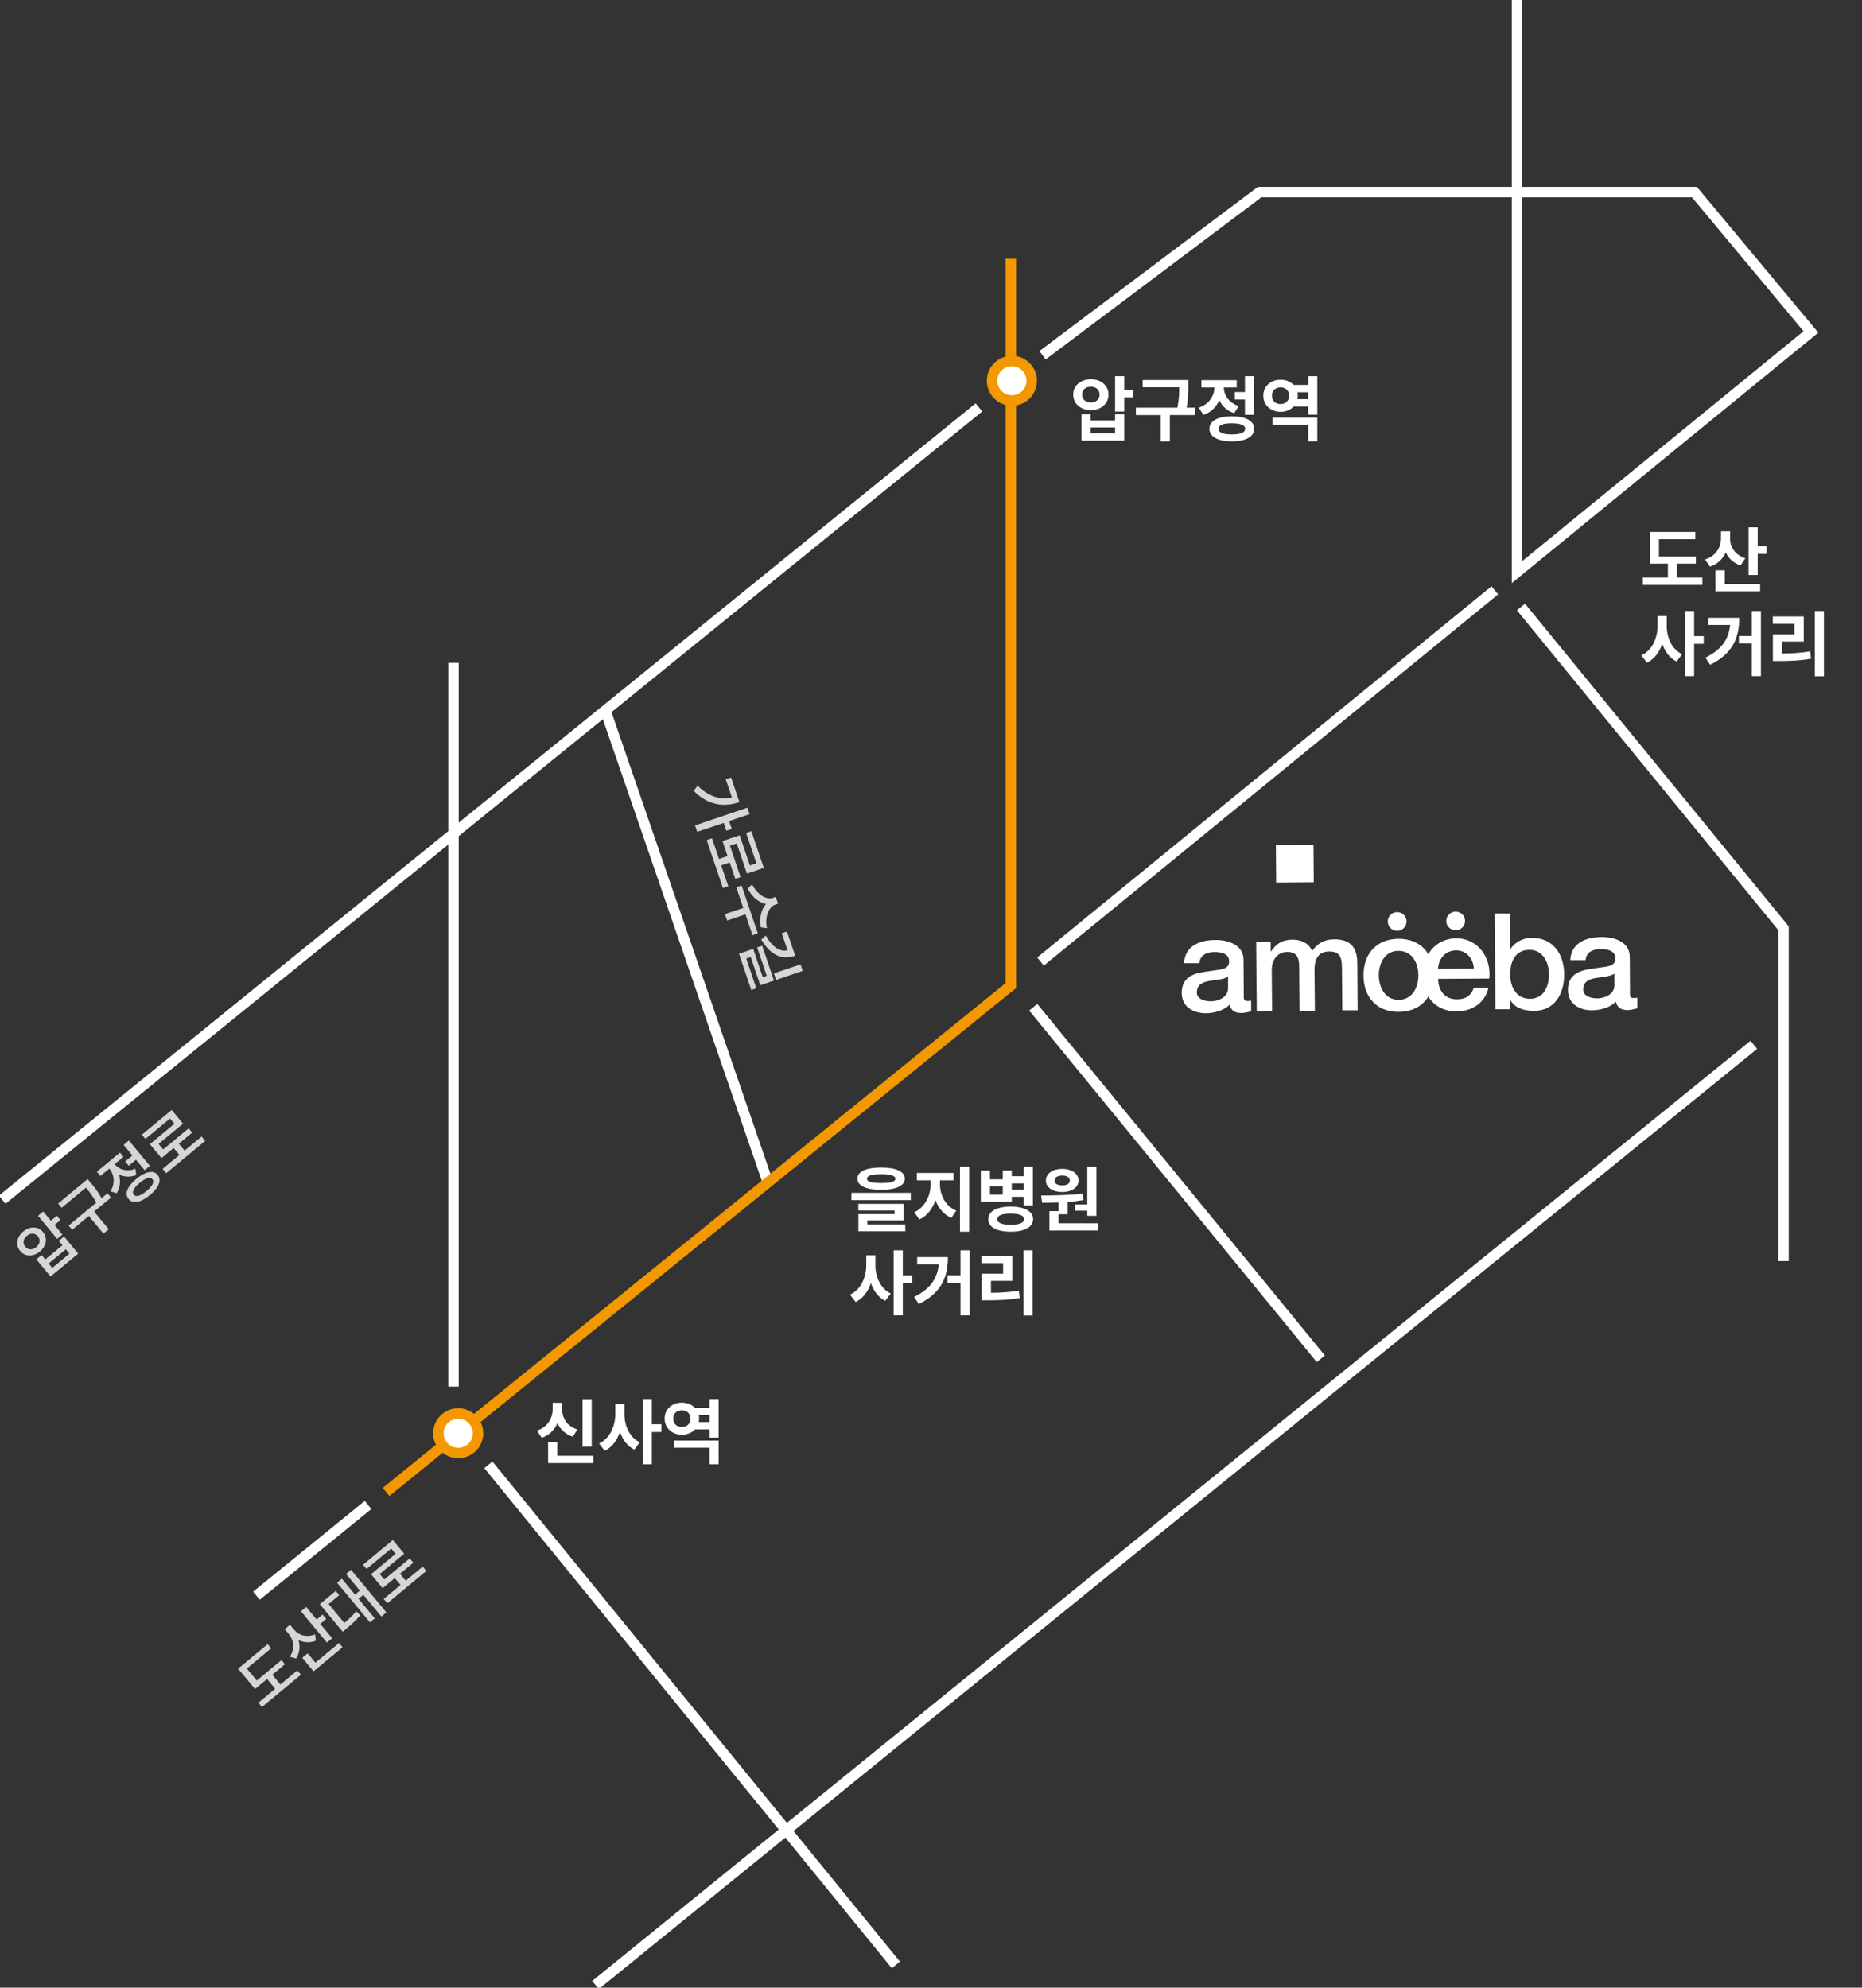 <svg width="178" height="190" viewBox="0 0 178 190" fill="none" xmlns="http://www.w3.org/2000/svg">
<rect x="0" y="0" width="178" height="190" fill="#333333" stroke="none"/>
<g clip-path="url(#clip0_951_2769)">
<path d="M73.364 112.903L57.922 68.055" stroke="white" stroke-miterlimit="10"/>
<path d="M126.263 129.888L98.773 96.281" stroke="white" stroke-miterlimit="10"/>
<path d="M145.398 58.023L170.496 88.731V120.548" stroke="white" stroke-miterlimit="10"/>
<path d="M85.641 187.825L46.688 140.023" stroke="white" stroke-miterlimit="10"/>
<path d="M99.469 91.913L142.897 56.43" stroke="white" stroke-miterlimit="10"/>
<path d="M56.93 189.748L66.651 181.854L167.66 99.875" stroke="white" stroke-miterlimit="10"/>
<path d="M35.185 143.859L24.516 152.533" stroke="white" stroke-miterlimit="10"/>
<path d="M93.581 38.945L0.211 114.677" stroke="white" stroke-miterlimit="10"/>
<path d="M36.906 142.614L96.636 94.209V24.734" stroke="#F39800" stroke-miterlimit="10"/>
<path d="M96.732 38.285C97.779 38.285 98.628 37.439 98.628 36.396C98.628 35.353 97.779 34.508 96.732 34.508C95.685 34.508 94.836 35.353 94.836 36.396C94.836 37.439 95.685 38.285 96.732 38.285Z" fill="white" stroke="#F39800" stroke-miterlimit="10"/>
<path d="M43.802 138.894C44.849 138.894 45.698 138.048 45.698 137.006C45.698 135.963 44.849 135.117 43.802 135.117C42.755 135.117 41.906 135.963 41.906 137.006C41.906 138.048 42.755 138.894 43.802 138.894Z" fill="white" stroke="#F39800" stroke-miterlimit="10"/>
<path d="M125.562 80.753L121.969 80.781L121.997 84.36L125.59 84.332L125.562 80.753Z" fill="white"/>
<path d="M117.4 93.354C116.948 93.65 116.242 93.65 115.603 93.771C114.975 93.881 114.413 94.111 114.413 94.88C114.413 95.539 115.261 95.725 115.768 95.714C116.408 95.714 117.411 95.363 117.4 94.441V93.354ZM118.888 95.187C118.888 95.55 118.965 95.692 119.241 95.681C119.329 95.681 119.45 95.681 119.604 95.648V96.659C119.395 96.735 118.932 96.834 118.689 96.834C118.094 96.834 117.675 96.636 117.554 96.033C116.981 96.604 116.044 96.856 115.261 96.856C114.06 96.856 112.98 96.23 112.969 94.935C112.958 93.277 114.28 93.002 115.515 92.849C116.562 92.651 117.51 92.761 117.499 91.894C117.499 91.136 116.705 91.004 116.11 91.004C115.284 91.004 114.71 91.345 114.655 92.069H113.189C113.277 90.379 114.732 89.862 116.198 89.852C117.499 89.852 118.866 90.357 118.877 91.751L118.899 95.154L118.888 95.187Z" fill="white"/>
<path d="M120.086 90.031H121.475V90.942H121.519C121.949 90.283 122.5 89.833 123.558 89.822C124.374 89.822 125.134 90.151 125.432 90.909C125.917 90.228 126.545 89.8 127.504 89.789C128.904 89.778 129.731 90.382 129.753 91.996L129.786 96.574H128.32L128.287 92.721C128.287 91.667 128.209 90.942 127.063 90.953C126.071 90.953 125.652 91.623 125.663 92.731L125.696 96.618H124.23L124.197 92.38C124.197 91.469 123.911 90.986 123.018 90.997C122.257 90.997 121.574 91.623 121.574 92.721L121.607 96.651H120.141L120.086 90.042V90.031Z" fill="white"/>
<path d="M134.461 88.077C134.461 88.571 134.064 88.977 133.568 88.977C133.072 88.977 132.664 88.582 132.664 88.088C132.664 87.594 133.061 87.188 133.557 87.188C134.053 87.188 134.461 87.583 134.461 88.077Z" fill="white"/>
<path d="M140.054 88.03C140.054 88.524 139.658 88.93 139.162 88.93C138.666 88.93 138.258 88.535 138.258 88.041C138.258 87.547 138.655 87.141 139.151 87.141C139.647 87.141 140.054 87.536 140.054 88.03Z" fill="white"/>
<path d="M135.59 93.212C135.59 92.07 134.995 90.884 133.684 90.895C132.372 90.895 131.799 92.103 131.81 93.245C131.821 94.386 132.405 95.583 133.717 95.572C135.028 95.561 135.601 94.365 135.59 93.212ZM130.344 93.256C130.333 91.236 131.534 89.764 133.673 89.742C135.811 89.721 137.045 91.181 137.056 93.201C137.067 95.243 135.866 96.703 133.728 96.725C131.589 96.747 130.355 95.287 130.344 93.256Z" fill="white"/>
<path d="M140.902 92.594C140.847 91.672 140.207 90.848 139.215 90.848C138.201 90.848 137.507 91.628 137.474 92.616L140.891 92.594H140.902ZM137.485 93.582C137.485 94.614 138.069 95.536 139.293 95.525C140.141 95.525 140.648 95.141 140.902 94.405H142.291C141.982 95.844 140.748 96.656 139.293 96.678C137.209 96.689 136.03 95.251 136.008 93.22C135.997 91.342 137.22 89.717 139.193 89.695C141.288 89.684 142.588 91.551 142.368 93.538L137.474 93.571L137.485 93.582Z" fill="white"/>
<path d="M146.212 90.797C144.977 90.797 144.36 91.742 144.371 93.158C144.371 94.486 145.076 95.485 146.256 95.474C147.589 95.474 148.085 94.278 148.074 93.125C148.074 91.917 147.424 90.787 146.212 90.797ZM142.905 87.328H144.371L144.393 90.699H144.415C144.812 90.051 145.638 89.656 146.388 89.645C148.482 89.634 149.518 91.204 149.529 93.147C149.54 94.925 148.659 96.616 146.686 96.627C145.793 96.627 144.823 96.43 144.371 95.562H144.349V96.474H142.96L142.883 87.339L142.905 87.328Z" fill="white"/>
<path d="M154.333 93.073C153.881 93.369 153.175 93.369 152.536 93.49C151.908 93.6 151.346 93.83 151.346 94.599C151.346 95.257 152.183 95.444 152.701 95.433C153.341 95.433 154.344 95.082 154.333 94.159V93.073ZM155.81 94.906C155.81 95.268 155.887 95.411 156.162 95.4C156.251 95.4 156.372 95.4 156.526 95.367V96.377C156.317 96.454 155.854 96.553 155.611 96.553C155.016 96.553 154.597 96.355 154.476 95.751C153.903 96.322 152.966 96.575 152.183 96.575C150.982 96.575 149.902 95.949 149.891 94.653C149.88 92.996 151.202 92.721 152.437 92.567C153.484 92.37 154.432 92.48 154.421 91.612C154.421 90.855 153.627 90.723 153.032 90.723C152.205 90.723 151.632 91.063 151.577 91.788H150.111C150.199 90.097 151.654 89.581 153.12 89.57C154.421 89.57 155.788 90.075 155.799 91.47L155.821 94.873L155.81 94.906Z" fill="white"/>
<path d="M43.352 63.359V132.548" stroke="white" stroke-miterlimit="10"/>
<path d="M145.021 0V54.686L173.117 31.729L161.984 18.368H120.408L99.664 33.958" stroke="white" stroke-miterlimit="10"/>
<path d="M162.116 53.19V53.881H160.312V55.207H162.738V55.918H157.044V55.207H159.443V53.881H157.714V50.846H162.068V51.543H158.589V53.19H162.116ZM165.391 51.475C165.384 52.268 165.835 53.04 166.847 53.368L166.389 54.052C165.708 53.823 165.24 53.375 164.974 52.808C164.693 53.433 164.198 53.922 163.477 54.168L162.991 53.477C164.051 53.149 164.509 52.315 164.516 51.468V50.791H165.391V51.475ZM168.029 50.408V52.206H168.87V52.944H168.029V54.968H167.154V50.408H168.029ZM168.262 55.822V56.52H163.989V54.517H164.878V55.822H168.262ZM159.334 59.816C159.327 60.931 159.806 62.059 160.804 62.537L160.277 63.234C159.611 62.906 159.163 62.291 158.903 61.539C158.633 62.346 158.151 63.005 157.447 63.351L156.907 62.647C157.96 62.161 158.459 60.972 158.459 59.816V58.887H159.334V59.816ZM161.952 58.408V60.808H162.868V61.546H161.952V64.629H161.077V58.408H161.952ZM168.337 58.408V64.629H167.469V61.512H166.231V60.801H167.469V58.408H168.337ZM166.266 59.058C166.266 60.938 165.657 62.469 163.483 63.549L163.032 62.865C164.604 62.089 165.254 61.102 165.391 59.741H163.326V59.058H166.266ZM174.359 58.408V64.643H173.491V58.408H174.359ZM172.432 58.928V61.327H170.381V62.469C171.328 62.465 172.134 62.411 173.047 62.264L173.122 62.968C172.097 63.145 171.174 63.187 170.039 63.187H169.479V60.637H171.543V59.632H169.472V58.928H172.432Z" fill="white"/>
<path d="M84.232 111.606C85.661 111.606 86.488 111.982 86.495 112.666C86.488 113.356 85.661 113.732 84.232 113.732C82.797 113.732 81.963 113.356 81.963 112.666C81.963 111.982 82.797 111.606 84.232 111.606ZM84.232 112.242C83.316 112.242 82.872 112.393 82.879 112.666C82.872 112.974 83.316 113.09 84.232 113.09C85.155 113.09 85.593 112.974 85.593 112.666C85.593 112.393 85.155 112.242 84.232 112.242ZM87.069 114.026V114.717H81.395V114.026H87.069ZM86.379 115.079V116.665H82.913V117.041H86.543V117.697H82.059V116.057H85.518V115.715H82.052V115.079H86.379ZM89.858 113.213C89.858 114.218 90.371 115.291 91.417 115.729L90.945 116.412C90.21 116.101 89.705 115.482 89.428 114.724C89.144 115.547 88.628 116.231 87.897 116.569L87.397 115.879C88.43 115.421 88.963 114.266 88.963 113.213V112.83H87.644V112.119H91.157V112.83H89.858V113.213ZM92.654 111.518V117.738H91.772V111.518H92.654ZM94.637 111.894V112.734H95.86V111.894H96.722V112.434H97.87V111.518H98.738V115.236H97.87V114.402H96.722V114.874H93.762V111.894H94.637ZM94.637 114.197H95.86V113.404H94.637V114.197ZM96.612 115.339C97.939 115.346 98.752 115.783 98.759 116.549C98.752 117.301 97.939 117.738 96.612 117.738C95.286 117.738 94.473 117.301 94.473 116.549C94.473 115.783 95.286 115.346 96.612 115.339ZM96.612 116.009C95.785 116.009 95.341 116.18 95.341 116.549C95.341 116.897 95.785 117.075 96.612 117.075C97.439 117.075 97.891 116.897 97.891 116.549C97.891 116.18 97.439 116.009 96.612 116.009ZM96.722 113.705H97.87V113.124H96.722V113.705ZM104.815 111.524V116.221H103.94V115.729H102.751V115.134H103.94V111.524H104.815ZM104.952 116.932V117.629H100.317V115.77H101.186V114.942C100.628 114.966 100.099 114.97 99.627 114.97L99.524 114.279C100.666 114.272 102.204 114.259 103.517 114.095L103.564 114.717C103.072 114.799 102.563 114.857 102.061 114.895V116.077H101.186V116.932H104.952ZM101.548 111.736C102.45 111.729 103.1 112.188 103.1 112.851C103.1 113.514 102.45 113.944 101.548 113.944C100.625 113.944 99.982 113.514 99.982 112.851C99.982 112.188 100.618 111.729 101.548 111.736ZM101.548 112.372C101.104 112.372 100.803 112.543 100.81 112.851C100.803 113.151 101.104 113.315 101.548 113.315C101.965 113.315 102.266 113.151 102.272 112.851C102.266 112.543 101.965 112.372 101.548 112.372ZM83.686 120.926C83.679 122.04 84.157 123.168 85.155 123.646L84.629 124.344C83.962 124.016 83.515 123.4 83.255 122.648C82.985 123.455 82.503 124.115 81.799 124.46L81.259 123.756C82.311 123.271 82.811 122.081 82.811 120.926V119.996H83.686V120.926ZM86.304 119.518V121.917H87.22V122.655H86.304V125.738H85.429V119.518H86.304ZM92.689 119.518V125.738H91.82V122.621H90.583V121.91H91.82V119.518H92.689ZM90.617 120.167C90.617 122.047 90.009 123.578 87.835 124.658L87.384 123.975C88.956 123.199 89.606 122.211 89.742 120.851H87.678V120.167H90.617ZM98.711 119.518V125.752H97.843V119.518H98.711ZM96.783 120.037V122.437H94.732V123.578C95.679 123.575 96.486 123.52 97.398 123.373L97.474 124.077C96.448 124.255 95.525 124.296 94.391 124.296H93.83V121.746H95.894V120.741H93.823V120.037H96.783Z" fill="white"/>
<path opacity="0.8" d="M71.658 77.823L69.698 78.486L69.951 79.23L69.434 79.404L69.182 78.661L66.651 79.516L66.442 78.9L71.449 77.208L71.658 77.823ZM70.686 76.674C69.21 77.173 67.71 77 66.322 75.607L66.681 75.096C67.703 76.112 68.781 76.483 69.965 76.225L69.376 74.488L69.887 74.315L70.686 76.674ZM69.62 84.716L69.11 84.889L67.556 80.305L68.067 80.133L68.736 82.108L69.552 81.832L69.067 80.401L70.71 79.845L71.688 82.731L72.31 82.52L71.328 79.624L71.827 79.455L73.016 82.962L71.406 83.506L70.43 80.626L69.781 80.846L70.796 83.842L70.291 84.013L69.759 82.443L68.943 82.719L69.62 84.716ZM74.125 86.471C73.492 86.685 73.093 87.606 73.317 88.724L72.735 88.648C72.574 87.754 72.763 86.935 73.222 86.418C72.541 86.28 71.894 85.748 71.48 84.947L71.897 84.534C72.395 85.547 73.272 86.036 73.905 85.822L74.16 85.736L74.38 86.385L74.125 86.471ZM72.447 89.222L71.936 89.395L71.261 87.403L69.512 87.994L69.305 87.383L71.054 86.792L70.386 84.822L70.897 84.65L72.447 89.222ZM76.737 92.806L74.195 93.666L73.984 93.044L76.526 92.185L76.737 92.806ZM76.018 91.361C74.673 91.81 73.632 91.258 72.778 89.815L73.204 89.43C73.871 90.593 74.59 90.999 75.287 90.847L74.732 89.21L75.231 89.041L76.018 91.361ZM73.989 93.736L72.679 94.178L71.765 91.481L71.338 91.626L72.303 94.473L71.82 94.636L70.644 91.168L72.004 90.708L72.918 93.405L73.296 93.277L72.378 90.569L72.861 90.406L73.989 93.736Z" fill="white"/>
<path opacity="0.8" d="M2.225 117.715C2.852 117.195 3.642 117.21 4.11 117.766C4.581 118.342 4.443 119.111 3.816 119.63C3.184 120.154 2.398 120.151 1.927 119.575C1.458 119.02 1.593 118.238 2.225 117.715ZM2.573 118.134C2.217 118.421 2.141 118.842 2.414 119.171C2.691 119.505 3.116 119.503 3.468 119.211C3.815 118.923 3.896 118.507 3.619 118.173C3.345 117.844 2.917 117.842 2.573 118.134ZM4.135 115.805L4.869 116.688L5.437 116.217L5.782 116.632L5.213 117.103L5.969 118.013L5.468 118.428L3.634 116.22L4.135 115.805ZM3.976 119.97L4.328 120.393L5.97 119.032L5.618 118.609L6.119 118.194L7.478 119.83L4.834 122.021L3.475 120.385L3.976 119.97ZM4.998 121.2L6.64 119.839L6.292 119.42L4.65 120.781L4.998 121.2ZM8.379 112.707L8.682 113.072C8.998 113.453 9.345 113.87 9.716 114.536L10.28 114.069L10.617 114.475L8.997 115.817L10.397 117.503L9.892 117.921L8.492 116.236L6.899 117.555L6.562 117.15L9.206 114.959C8.858 114.311 8.518 113.893 8.215 113.528L5.891 115.453L5.554 115.047L8.379 112.707ZM12.319 109.023L14.33 111.444L13.829 111.859L13.001 110.863L12.307 111.438L11.966 111.028L12.661 110.453L11.818 109.438L12.319 109.023ZM13.035 112.691C13.901 111.974 14.665 111.82 15.073 112.311C15.481 112.803 15.189 113.524 14.323 114.242C13.461 114.956 12.698 115.109 12.294 114.614C11.881 114.127 12.173 113.405 13.035 112.691ZM13.353 113.075C12.785 113.546 12.577 113.946 12.79 114.203C13 114.456 13.433 114.325 14.001 113.854C14.57 113.383 14.782 112.979 14.572 112.726C14.359 112.47 13.922 112.603 13.353 113.075ZM10.982 111.311C11.394 111.807 12.139 112.034 12.946 111.723L13.023 112.329C12.442 112.551 11.861 112.507 11.367 112.27C11.548 112.854 11.496 113.484 11.155 114.059L10.564 113.879C11.031 113.112 10.921 112.274 10.476 111.738L10.45 111.706L9.601 112.409L9.264 112.003L11.466 110.179L11.803 110.585L10.96 111.284L10.982 111.311ZM19.27 108.644L19.615 109.058L15.888 112.146L15.544 111.732L17.15 110.401L16.599 109.738L15.435 110.703L14.327 109.368L16.673 107.424L16.254 106.92L13.899 108.871L13.562 108.465L16.413 106.103L17.499 107.41L15.158 109.35L15.596 109.877L18.032 107.859L18.373 108.269L17.096 109.327L17.646 109.989L19.27 108.644Z" fill="white"/>
<path opacity="0.8" d="M26.909 158.688L27.238 159.085L26.029 160.087L26.804 161.02L28.428 159.674L28.769 160.084L25.042 163.172L24.702 162.762L26.308 161.431L25.533 160.498L24.378 161.455L22.761 159.508L25.589 157.164L25.923 157.565L23.595 159.494L24.549 160.644L26.909 158.688ZM28.112 155.781C28.553 156.321 29.315 156.55 30.128 156.227L30.195 156.84C29.615 157.063 29.04 157.022 28.536 156.777C28.712 157.361 28.657 157.978 28.322 158.537L27.713 158.372C28.205 157.599 28.082 156.772 27.603 156.195L27.218 155.731L27.723 155.312L28.112 155.781ZM29.268 153.606L30.268 154.809L30.837 154.338L31.188 154.762L30.62 155.233L31.754 156.599L31.253 157.014L28.767 154.021L29.268 153.606ZM32.411 157.059L32.748 157.465L29.973 159.764L28.899 158.47L29.413 158.044L30.151 158.932L32.411 157.059ZM33.554 150.054L36.939 154.129L36.461 154.525L34.735 152.447L34.275 152.829L35.828 154.699L35.368 155.08L32.219 151.29L32.68 150.909L33.941 152.427L34.402 152.046L33.076 150.451L33.554 150.054ZM32.096 152.077L32.433 152.482L31.414 153.327L32.919 155.139C33.359 154.766 33.706 154.441 34.055 154.022L34.432 154.403C34.023 154.909 33.605 155.278 33.041 155.754L32.765 155.982L30.571 153.34L32.096 152.077ZM40.411 149.753L40.755 150.168L37.029 153.256L36.684 152.841L38.291 151.51L37.74 150.847L36.576 151.812L35.468 150.478L37.814 148.534L37.395 148.029L35.039 149.98L34.703 149.575L37.554 147.212L38.64 148.519L36.298 150.459L36.736 150.987L39.173 148.968L39.513 149.378L38.236 150.436L38.787 151.099L40.411 149.753Z" fill="white"/>
<path d="M56.565 133.751V138.29H55.69V133.751H56.565ZM56.73 139.158V139.855H52.395V137.853H53.277V139.158H56.73ZM53.742 134.694C53.735 135.515 54.173 136.321 55.198 136.649L54.754 137.333C54.053 137.101 53.568 136.636 53.291 136.041C53.014 136.68 52.515 137.193 51.787 137.442L51.336 136.752C52.382 136.403 52.833 135.535 52.833 134.694V134.093H53.742V134.694ZM59.696 135.152C59.69 136.267 60.168 137.395 61.166 137.873L60.64 138.57C59.973 138.242 59.525 137.627 59.266 136.875C58.996 137.682 58.514 138.341 57.81 138.687L57.27 137.982C58.322 137.497 58.821 136.308 58.821 135.152V134.223H59.696V135.152ZM62.315 133.744V136.144H63.23V136.882H62.315V139.965H61.44V133.744H62.315ZM68.699 137.702V139.965H67.831V138.386H64.427V137.702H68.699ZM68.699 133.744V137.422H67.831V136.636H66.436C66.139 136.957 65.698 137.148 65.192 137.148C64.249 137.148 63.531 136.499 63.538 135.597C63.531 134.715 64.249 134.072 65.192 134.079C65.698 134.076 66.139 134.264 66.436 134.578H67.831V133.744H68.699ZM65.192 134.811C64.707 134.811 64.358 135.111 64.365 135.597C64.358 136.109 64.707 136.403 65.192 136.403C65.65 136.403 66.006 136.109 66.006 135.597C66.006 135.111 65.65 134.811 65.192 134.811ZM66.799 135.938H67.831V135.282H66.806C66.823 135.381 66.833 135.487 66.833 135.597C66.833 135.716 66.819 135.829 66.799 135.938Z" fill="white"/>
<path d="M104.286 36.25C105.25 36.25 105.968 36.858 105.968 37.713C105.968 38.595 105.25 39.203 104.286 39.203C103.315 39.203 102.591 38.595 102.591 37.713C102.591 36.858 103.315 36.25 104.286 36.25ZM104.286 36.968C103.794 36.968 103.445 37.255 103.445 37.713C103.445 38.191 103.794 38.472 104.286 38.478C104.765 38.472 105.113 38.191 105.12 37.713C105.113 37.255 104.765 36.968 104.286 36.968ZM107.472 35.963V37.275H108.312V37.986H107.472V39.34H106.597V35.963H107.472ZM104.259 39.6V40.188H106.597V39.6H107.472V42.115H103.384V39.6H104.259ZM104.259 41.418H106.597V40.857H104.259V41.418ZM113.597 36.325V36.886C113.597 37.467 113.597 38.102 113.439 38.971H114.26V39.675H111.833V42.19H110.958V39.675H108.586V38.971H112.558C112.715 38.167 112.729 37.559 112.729 37.023H109.235V36.325H113.597ZM119.879 35.963V39.654H119.011V38.185H118.04V37.48H119.011V35.963H119.879ZM117.753 39.791C119.079 39.798 119.893 40.235 119.899 40.994C119.893 41.746 119.079 42.19 117.753 42.19C116.427 42.19 115.613 41.746 115.613 40.994C115.613 40.235 116.427 39.798 117.753 39.791ZM117.753 40.461C116.926 40.461 116.481 40.632 116.481 40.994C116.481 41.35 116.926 41.527 117.753 41.527C118.58 41.527 119.031 41.35 119.031 40.994C119.031 40.632 118.58 40.461 117.753 40.461ZM118.225 36.339V37.036H116.987C117.008 37.761 117.445 38.492 118.416 38.813L117.985 39.497C117.298 39.275 116.827 38.824 116.557 38.26C116.28 38.895 115.784 39.408 115.046 39.661L114.595 38.971C115.617 38.629 116.075 37.815 116.099 37.036H114.848V36.339H118.225ZM125.929 39.921V42.184H125.061V40.605H121.656V39.921H125.929ZM125.929 35.963V39.641H125.061V38.855H123.666C123.369 39.176 122.928 39.367 122.422 39.367C121.479 39.367 120.761 38.718 120.768 37.815C120.761 36.934 121.479 36.291 122.422 36.298C122.928 36.294 123.369 36.482 123.666 36.797H125.061V35.963H125.929ZM122.422 37.029C121.937 37.029 121.588 37.33 121.595 37.815C121.588 38.328 121.937 38.622 122.422 38.622C122.88 38.622 123.235 38.328 123.235 37.815C123.235 37.33 122.88 37.029 122.422 37.029ZM124.028 38.157H125.061V37.501H124.035C124.052 37.6 124.062 37.706 124.062 37.815C124.062 37.935 124.049 38.048 124.028 38.157Z" fill="white"/>
</g>
<defs>
<clipPath id="clip0_951_2769">
<rect width="178" height="190" fill="white"/>
</clipPath>
</defs>
</svg>
